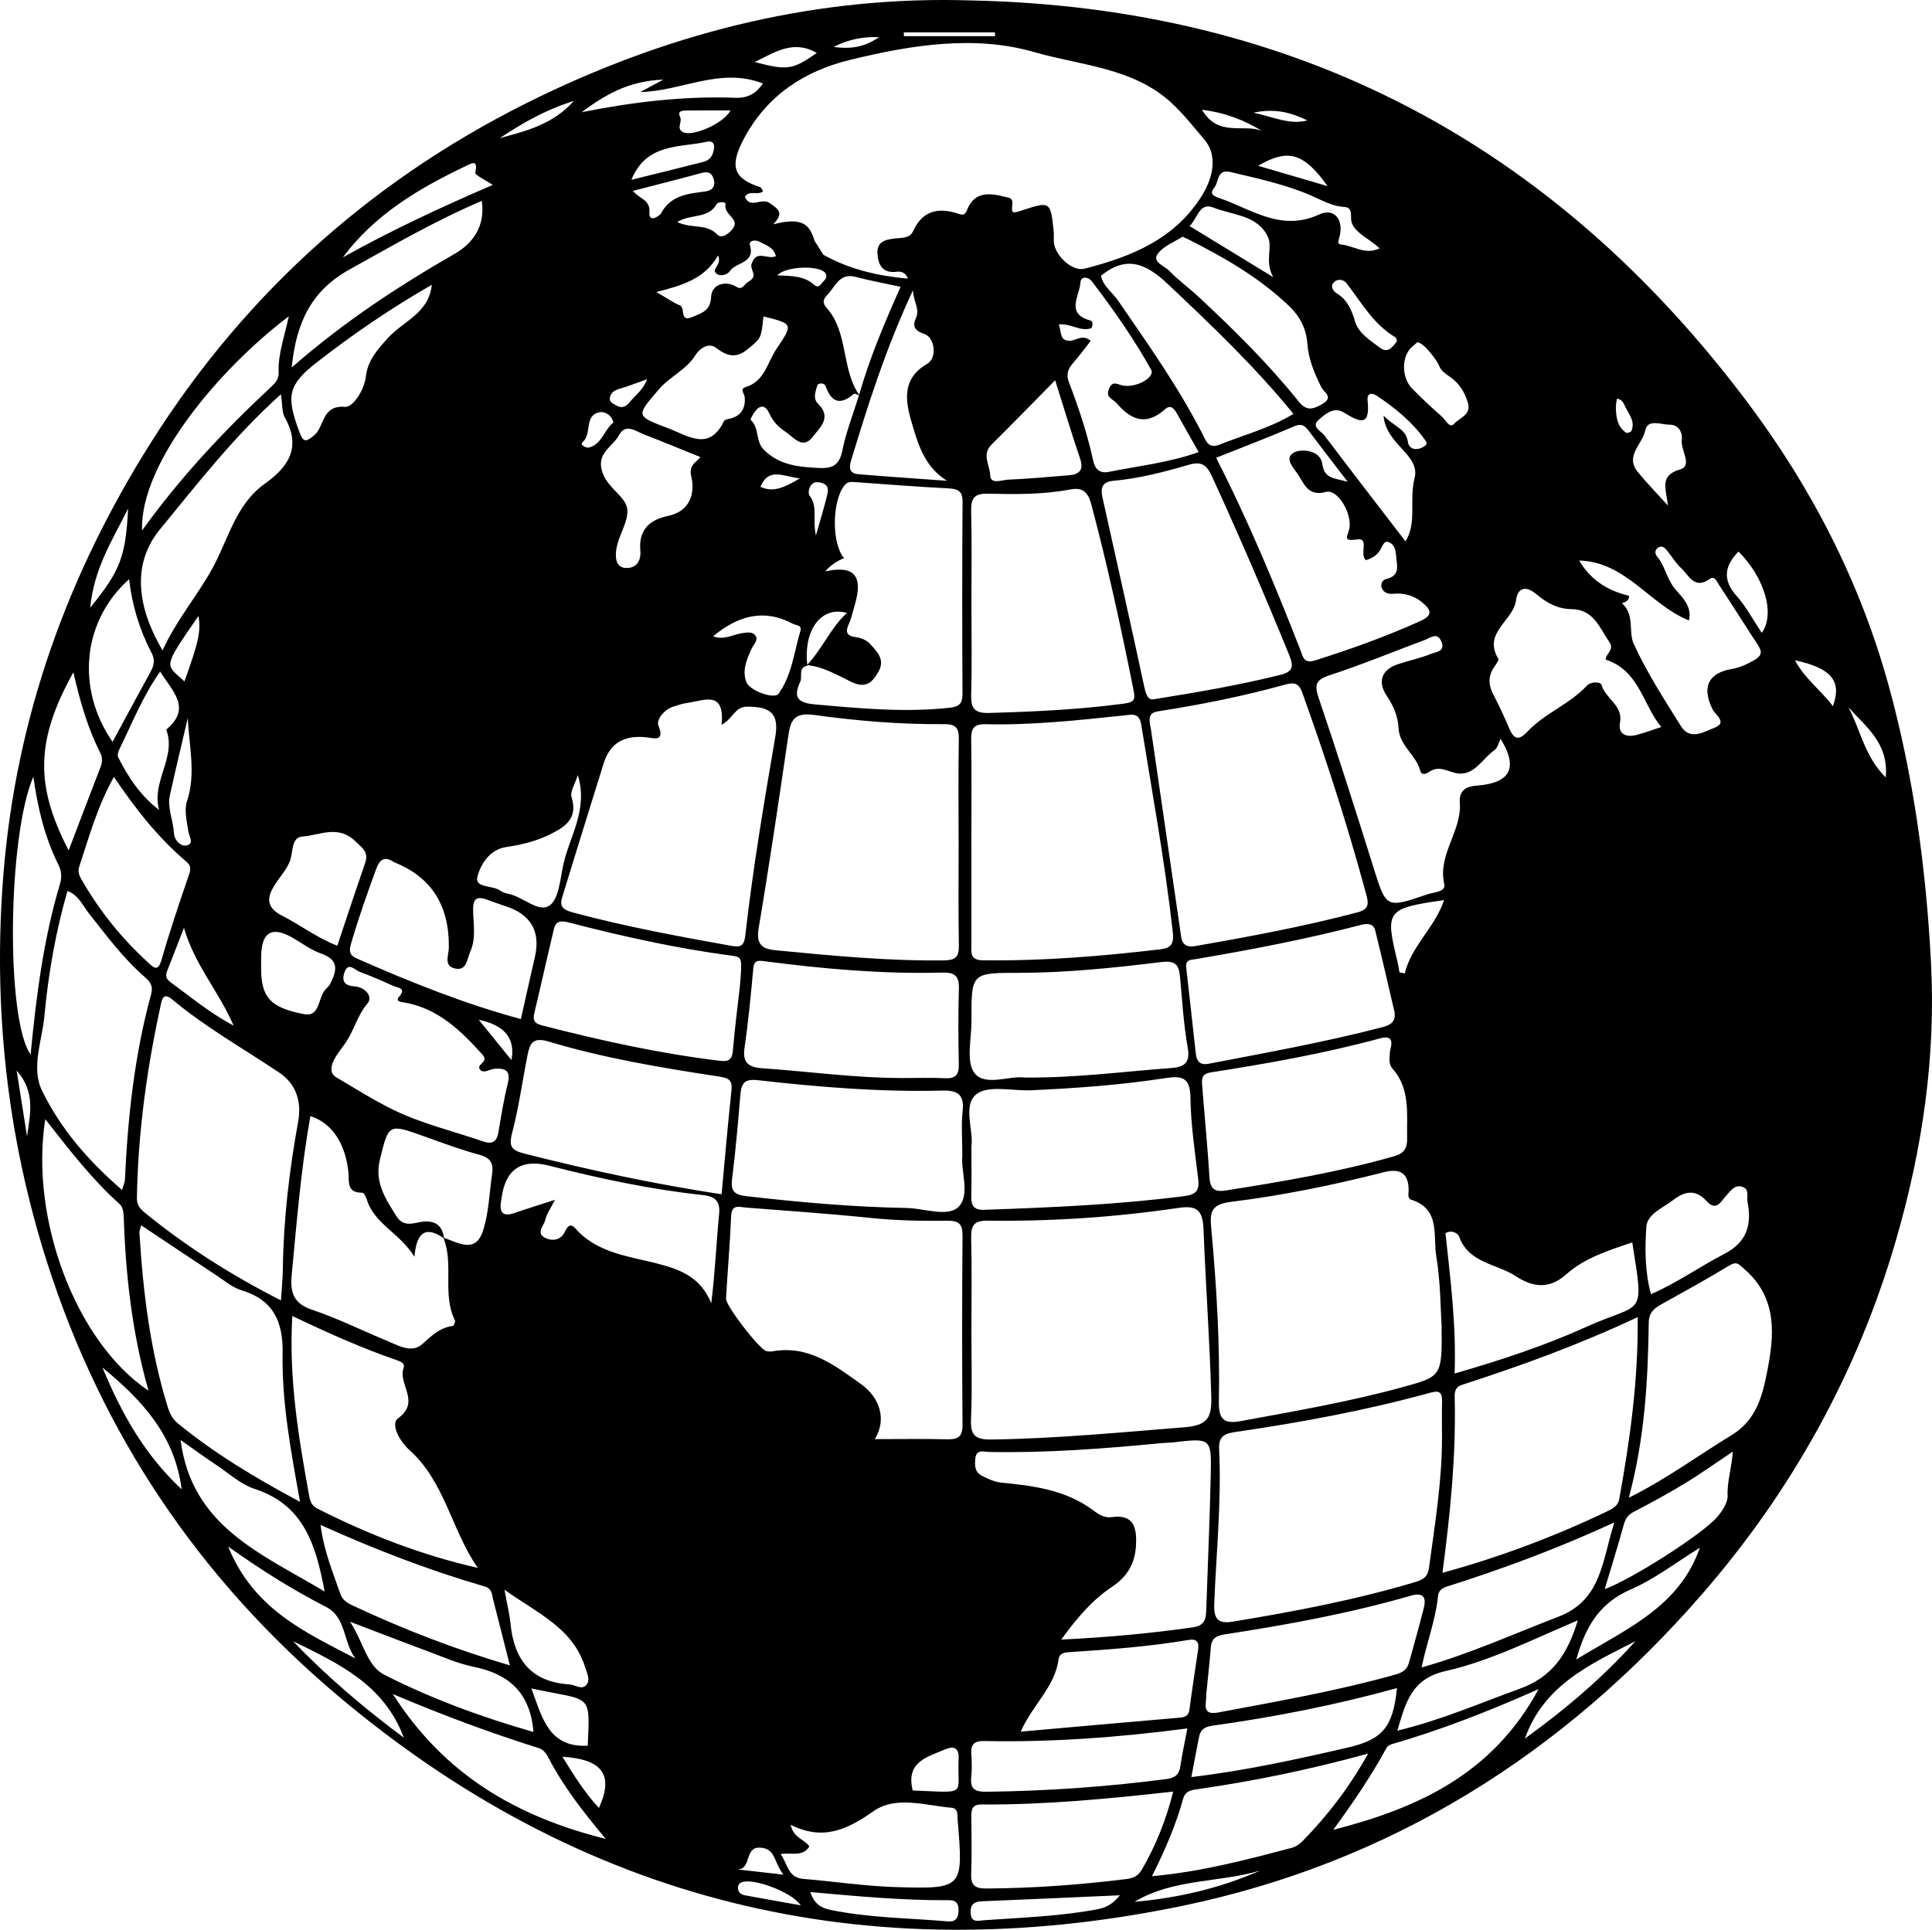 <?xml version="1.0" encoding="UTF-8"?>
<svg id="b" data-name="Layer 2" xmlns="http://www.w3.org/2000/svg" width="67.706" height="67.644" viewBox="0 0 67.706 67.644">
  <g id="c" data-name="Layer 1">
    <path d="M34.054,.016c11.355,.243,20.378,5.021,27.184,14.085,2.261,3.012,3.962,6.329,4.956,9.954,.865,3.154,1.304,6.38,1.476,9.672,.175,3.332-.302,6.533-1.207,9.677-1.343,4.668-3.656,8.853-6.853,12.519-4.889,5.608-10.936,9.393-18.233,10.895-11.039,2.272-20.998-.122-29.646-7.471-4.777-4.06-8.157-9.095-10.07-15.064C.239,39.841-.257,35.273,.123,30.606c.447-5.475,2.247-10.467,5.165-15.092,3.385-5.366,7.975-9.407,13.658-12.143C23.687,1.088,28.71-.158,34.054,.016Zm-3.949,13.831c.374-1.309,.905-2.56,1.456-3.794-.55-.119-1.071-.213-1.58-.348-.541-.143-.693,.301-.948,.587-.126,.142-.273,.264-.059,.506,.77,.871,.498,2.146,1.15,3.068-.068-.022-.172-.084-.2-.06-.461,.397-.78,.318-.986-.26-.027-.075-.137-.153-.286-.067-.06,.212-.183,.48,.015,.673,.502,.489,.05,.847-.183,1.157-.354,.469-.667,.018-.958-.175-.231-.153-.429-.348-.552-.615-.07-.152-.191-.362-.399-.216-.131,.092-.289,.396-.267,.416,.315,.283,.154,.746,.47,1.055,.549,.537,1.199,.591,1.892,.629,.468,.026,.74-.068,.847-.6,.134-.665,.387-1.306,.589-1.957Zm-14.544,29.562c-.592-.417-.961-.285-1.036,.645-.537-.855-1.414-1.156-1.672-2.014-.027-.089-.104-.233-.157-.232-.567,.005-.452-.402-.489-.745-.112-1.017-.602-1.713-1.33-1.94-.329,1.846-.479,3.713-.655,5.577-.056,.589,.054,.988,.706,1.207,.884,.296,1.727,.716,2.591,1.074,.416,.172,.898,.475,1.28,.133,.331-.297,.616-.579,1.072-.636,.034-.004,.094-.147,.073-.19-.459-.925-.027-1.973-.408-2.906,.505,.166,1.115,.578,1.383-.221,.214-.639,.228-1.345,.328-2.022,.052-.349-.051-.555-.439-.659-.659-.177-1.302-.418-1.945-.648-1.251-.447-1.242-.45-1.552,.828-.189,.777,.198,1.365,.582,1.971,.289,.456,.687,.183,1.032,.184,.427,.002,.583,.226,.638,.593Zm12.734-20.075c-.34,.072-.165,.376-.251,.562-.239,.517-.128,.737,.502,.794,1.571,.141,3.135,.29,4.715,.121,.363-.039,.471-.148,.469-.501-.012-2.238-.013-4.477,.002-6.715,.003-.385-.16-.458-.497-.476-1.09-.056-2.179-.142-3.268-.22-.154-.011-.273-.022-.391,.137-.423,.573-.432,2.027,.006,2.529q-.401,.155-.66,.463c1.012-.221,1.336,.148,1.033,1.177-.064,.216-.107,.442-.2,.645-.133,.29-.106,.441,.248,.487,.167,.022,.362,.1,.473,.22,.249,.268,.553,.554,.313,.981-.213,.379-.44,.613-.958,.363-.491-.237-.979-.533-1.552-.588,.536-.557,.825-1.303,1.401-1.828-.9-.254-1.537,.596-1.386,1.849Zm.56-14.403c.916,.512,1.908,.741,2.964,.836-.086-.213-.231-.261-.387-.241-.469,.06-.648-.197-.68-.609-.036-.463,.279-.521,.637-.56,.217-.023,.497-.005,.606-.246,.324-.719,.867-.849,1.558-.629,.153,.049,.251,.097,.337-.123,.263-.667,.807-.597,1.355-.453,.103,.027,.25,.028,.232,.228-.032,.357-.018,.358,.342,.24,.986-.324,.999-.316,1.107,.735,.013,.126-.003,.255,.006,.381,.035,.458,.637,1.039,1.071,.929,1.646-.42,3.188-1.041,4.133-2.586,.384-.628,.534-1.392,.077-1.932-.369-.436-.738-.907-1.166-1.3-1.343-1.235-3.175-1.303-4.787-1.771-2.102-.611-4.332-.254-6.472,.269-1.624,.397-2.924,1.261-3.723,2.771-.511,.965-.355,1.39,.569,1.688,.048,.016,.075,.098,.109,.146-.192,.164-.472-.059-.64,.195,.185,.441,.578,.017,.864,.216,.319,.22,.517,.349,.131,.747,.924-.231,1.259-.078,1.447,.578,.103,.164,.207,.327,.31,.491Zm5.187,37.677c0,1.042,.031,2.085-.013,3.125-.024,.559,.122,.734,.709,.726,2.261-.031,4.507-.249,6.758-.428,.836-.067,.971-.339,.952-1.074-.052-1.956-.195-3.905-.271-5.858-.028-.703-.249-.851-.883-.758-2.213,.327-4.441,.476-6.678,.447-.494-.007-.593,.175-.582,.62,.027,1.066,.009,2.134,.009,3.201Zm16.479-.135c-.04-.584-.035-1.533-.189-2.455-.117-.704,.157-1.643-.88-1.966-.132-.041-.086-.208-.087-.337-.002-.593-.3-.77-.868-.626-1.767,.45-3.556,.817-5.363,1.04-.703,.087-.739,.371-.687,.922,.188,2.025,.307,4.056,.268,6.09-.012,.647,.213,.775,.776,.671,1.892-.35,3.788-.674,5.647-1.185,1.394-.383,1.397-.371,1.383-2.152Zm-16.479-16.963c0,1.194,0,2.389,0,3.583,0,.273-.063,.56,.387,.567,2.087,.03,4.159-.14,6.228-.383,.346-.041,.492-.155,.444-.587-.27-2.443-.716-4.858-1.106-7.281-.071-.439-.317-.362-.601-.332-1.615,.172-3.232,.346-4.86,.309-.423-.01-.505,.167-.499,.542,.018,1.194,.007,2.388,.006,3.583Zm-.448,.05c0-1.219-.013-2.437,.007-3.656,.007-.397-.119-.525-.52-.521-1.524,.013-3.045-.113-4.549-.322-.748-.104-.834,.233-.915,.79-.326,2.227-.654,4.454-1.029,6.673-.094,.552,.089,.737,.581,.784,1.969,.19,3.938,.382,5.921,.356,.404-.005,.52-.132,.513-.524-.021-1.193-.008-2.386-.008-3.579Zm6.736-4.027c.334,2.292,.698,4.794,1.062,7.296,.041,.282,.199,.385,.479,.336,1.917-.333,3.829-.689,5.713-1.187,.414-.11,.373-.334,.296-.622-.645-2.39-1.404-4.744-2.241-7.073-.122-.341-.283-.375-.618-.282-1.437,.4-2.9,.691-4.373,.923-.267,.042-.448,.082-.317,.609Zm10.204,24.891c0-.432-.007-.865,.002-1.297,.007-.3-.074-.402-.402-.311-2.249,.621-4.539,1.044-6.845,1.38-.349,.051-.589,.133-.566,.597,.088,1.806-.099,3.608-.17,5.411-.022,.555,.128,.726,.664,.637,2.15-.355,4.288-.76,6.379-1.386,.25-.075,.436-.163,.481-.492,.204-1.508,.455-3.01,.457-4.539Zm-19.874,.021c.916,0,1.727-.014,2.537,.006,.378,.009,.538-.092,.534-.508-.018-2.21-.017-4.421,0-6.632,.003-.402-.128-.525-.523-.521-.888,.01-1.776-.003-2.664-.095-1.462-.151-2.93-.251-4.396-.366-.233-.018-.509-.136-.526,.302-.039,.963-.125,1.925-.179,2.888-.014,.25,1.164,1.769,1.405,1.837,.071,.02,.154,.025,.226,.012,1.256-.225,2.167,.483,3.094,1.144,.677,.484,.908,1.243,.492,1.932Zm-5.372-25.044c.119-1.221-.62-.842-1.19-.764-.174,.024-.345,.08-.513,.135-.322,.105-.589,.466-.512,.657,.242,.599-.185,.44-.417,.416-.75-.08-1.271,.17-1.503,.919-.486,1.568-.978,3.134-1.456,4.705-.111,.364,.114,.444,.434,.53,1.81,.485,3.648,.823,5.49,1.154,.294,.053,.452,.034,.495-.341,.265-2.338,.654-4.658,1.053-6.976,.139-.811-.153-1.074-.994-1.064-.431,.005-.476,.414-.886,.632Zm-15.442,20.181c.029-.465,.063-.791,.067-1.117,.022-1.73,.227-3.449,.535-5.142,.146-.8-.143-1.377-.655-1.72-1.264-.848-2.594-1.595-3.767-2.577-.173-.145-.313-.161-.374,.114-.497,2.259-.817,4.54-.854,6.856-.004,.228,.102,.37,.272,.508,1.44,1.174,2.993,2.17,4.774,3.078Zm47.546,.587c-2.051,.966-4.093,1.705-6.16,2.375-.26,.084-.257,.278-.252,.485,.046,2.032-.159,4.049-.43,6.103,2.008-.551,3.896-1.26,5.724-2.132,.207-.099,.426-.196,.472-.454,.373-2.07,.669-4.147,.646-6.378Zm-23.349-25.035c0,1.068,.021,2.136-.009,3.204-.014,.48,.103,.668,.627,.653,1.575-.045,3.144-.116,4.708-.325,.379-.051,.428-.119,.353-.491-.438-2.183-.908-4.357-1.482-6.509-.119-.446-.324-.586-.737-.508-.956,.182-1.925,.168-2.889,.147-.494-.011-.591,.184-.58,.627,.027,1.067,.009,2.136,.009,3.204Zm6.389,3.377c1.577-.251,2.994-.499,4.395-.844,.457-.112,.536-.258,.354-.704-.859-2.106-1.758-4.194-2.707-6.262-.183-.399-.364-.54-.8-.413-.872,.254-1.753,.486-2.663,.566-.391,.034-.447,.26-.376,.58,.492,2.217,.992,4.432,1.468,6.652,.066,.306,.155,.466,.33,.424Zm-6.708,16c0-.604-.042-1.091,.011-1.567,.067-.599-.194-.73-.733-.716-2.159,.055-4.308-.124-6.45-.365-.474-.053-.573,.118-.606,.513-.083,.984-.167,1.969-.29,2.949-.054,.432,.078,.555,.503,.604,1.865,.216,3.734,.38,5.611,.414,.625,.012,1.452,.337,1.826-.045,.41-.418,.069-1.257,.129-1.788Zm.318-.318c0,.645,.011,1.179-.004,1.711-.009,.331,.061,.517,.457,.503,2.332-.081,4.662-.18,6.98-.476,.416-.053,.568-.173,.516-.6-.116-.955-.259-1.914-.273-2.873-.01-.716-.328-.752-.885-.666-1.554,.241-3.122,.353-4.693,.425-.657,.03-1.505-.191-1.922,.138-.493,.389-.087,1.282-.177,1.838Zm-29.094,2.756c-.031,.125-.066,.193-.062,.258,.127,2.074,.374,4.129,.996,6.123,.07,.224,.166,.412,.353,.566,1.297,1.058,2.719,1.916,4.28,2.747-.323-1.793-.642-3.487-.611-5.208,.02-1.111-.325-1.871-1.444-2.209-.305-.092-.573-.32-.848-.502-.88-.581-1.755-1.168-2.664-1.775Zm32.243,14.523c1.655-.081,3.135-.218,4.612-.429,.429-.061,.459-.304,.47-.627,.052-1.572,.123-3.143,.157-4.716,.028-1.296,.008-1.296-1.316-1.141-.126,.015-.254,.012-.38,.024-2.02,.195-4.042,.352-6.075,.312-.174-.003-.438-.107-.476,.214-.03,.257-.035,.502,.263,.64,.206,.096,.395,.196,.635,.22,1.148,.112,2.289,.258,3.254,.989,.179,.136,.378,.256,.628,.221,.793-.111,.877,.401,.848,.988-.031,.619-.296,1.093-.832,1.449-.684,.455-1.218,1.069-1.786,1.853Zm-26.947-11.342c-.129,2.22,.224,4.27,.593,6.318,.033,.184,.099,.338,.276,.427,1.781,.904,3.63,1.629,5.631,2.084-.922-1.323-1.149-3.015-2.396-4.132-.345-.309-.673-.912-.396-1.113,.802-.582-.013-1.198,.19-1.756,.065-.178-.111-.237-.268-.291-1.216-.421-2.389-.947-3.631-1.539Zm38.466-9.283c.075-.269,.133-.578-.339-.451-1.953,.529-3.94,.884-5.936,1.194-.351,.054-.32,.263-.303,.485,.081,1.06,.188,2.118,.252,3.179,.024,.395,.163,.54,.557,.478,1.997-.315,3.99-.649,5.938-1.209,.333-.096,.439-.294,.433-.61-.018-.852,.123-1.735-.514-2.458-.151-.171-.098-.383-.086-.608Zm-12.809,.924c1.817,.016,3.478-.212,5.145-.334,.441-.032,.674-.169,.578-.709-.145-.82-.194-1.658-.271-2.49-.039-.429-.167-.576-.67-.514-1.659,.204-3.325,.376-5.002,.377-1.639,0-1.644,.006-1.636,1.682,.003,.63-.201,1.452,.114,1.841,.378,.466,1.236,.07,1.74,.147Zm-4.31,.018c.508,0,1.018-.019,1.525,.006,.366,.018,.492-.117,.485-.478-.017-.889-.024-1.78,.003-2.669,.013-.442-.155-.567-.576-.556-2.087,.056-4.161-.128-6.229-.397-.239-.031-.373-.041-.401,.262-.085,.934-.175,1.869-.309,2.797-.079,.545,.207,.663,.639,.693,1.621,.111,3.233,.339,4.862,.341Zm-6.303,4.074c.115-1.232,.216-2.441,.347-3.647,.043-.4-.153-.436-.472-.485-1.999-.306-3.998-.638-5.936-1.222-.559-.168-.66,.074-.739,.471-.183,.915-.306,1.845-.543,2.745-.127,.48,.002,.602,.432,.712,2.276,.579,4.568,1.071,6.911,1.426Zm.642-7.29c.082-.993,.086-1.024-.276-1.072-1.931-.255-3.828-.674-5.71-1.163-.267-.069-.459-.074-.53,.218-.235,.981-.453,1.967-.687,2.948-.057,.241-.018,.364,.251,.434,2.055,.531,4.123,.989,6.233,1.244,.332,.04,.444-.033,.473-.367,.075-.856,.185-1.71,.245-2.242Zm21.933-14.938c-.235-.231,.141-.788-.302-.726-.531,.074-.332-.102-.276-.369,.111-.534-.407-1.406-.814-1.296-.622,.168-.76-.271-.978-.602-.157-.239-.54-.613-.1-.802,.206-.088,.871-.092,.948,.428,.077,.518,.39,.48,.889,.62-.525-.684-.929-1.204-1.325-1.731-.143-.191-.249-.344-.55-.214-.892,.385-1.801,.73-2.737,1.104,1.128,2.202,2.067,4.47,2.961,6.757,.09,.23,.115,.469,.512,.344,1.255-.395,2.489-.84,3.689-1.381,.42-.189,.402-.369,.067-.646-.314-.26-.653-.343-1.042-.307-.165,.015-.314-.046-.379-.198-.055-.13,.016-.287,.138-.315,.519-.12,.392-.454,.362-.827-.016-.199-.063-.355-.19-.436-.238-.152-.28,.108-.366,.241-.115,.18-.273,.291-.507,.357Zm1.011,15.855c-.225-.959-.442-1.919-.68-2.875-.064-.255-.289-.25-.499-.195-1.91,.5-3.846,.869-5.791,1.2-.169,.029-.368,.009-.335,.291,.118,1.006,.226,2.014,.337,3.021,.03,.268,.146,.413,.447,.356,2.037-.391,4.078-.758,6.087-1.281,.271-.071,.479-.177,.433-.518Zm3.714-9.594c-.071,.141-.104,.319-.209,.393-.444,.31-.74,.969-1.391,.802-.326-.083-.585-.253-.91-.032-.082,.056-.256,.148-.308-.05-.146-.551-.729-.865-.759-1.491-.019-.4-.177-.779-.412-1.127-.336-.497-.178-.918,.388-1.108,.383-.128,.785-.209,1.157-.361,.166-.068,.518-.078,.369-.434-.144-.342-.379-.132-.571-.06-1.115,.414-2.216,.873-3.346,1.241-.51,.166-.534,.351-.377,.815,.665,1.965,1.294,3.941,1.913,5.921,.449,1.434,.435,1.442,1.896,.942,.222-.076,.647-.08,.585-.354-.237-1.047,.619-1.856,.546-2.856-.028-.384,.156-.566,.594-.599,1.193-.09,1.455-.628,.834-1.642ZM4.277,41.71c.061-.21,.097-.278,.1-.348,.101-2.206,.338-4.392,.923-6.529,.073-.268-.039-.423-.226-.585-.753-.653-1.341-1.451-1.956-2.228-.218-.276-.366-.649-.756-.788-.417,1.46-.669,2.91-.804,4.367-.08,.872-.476,1.827-.088,2.626,.642,1.319,1.602,2.449,2.806,3.485Zm52.805,10.79c1.349-.673,2.438-1.49,3.597-2.191,.886-.536,1.089-1.418,1.246-2.208,.247-1.242,.392-2.577-.775-3.599-.224-.196-.278-.305-.562-.133-.778,.473-1.578,.909-2.373,1.354-.255,.143-.43,.295-.435,.637-.029,2.021-.136,4.036-.698,6.139ZM18.254,35.722c.166-.736,.322-1.451,.488-2.163q.322-1.375-1.061-1.807c-.217-.068-.428-.153-.643-.226-.311-.106-.458-.037-.458,.336,0,.502,.117,1.017-.103,1.505-.117,.259-.115,.687-.55,.577-.383-.097-.202-.466-.198-.718q.034-2.198-1.855-2.976c-.023-.01-.047-.02-.068-.033-.309-.197-.487-.126-.618,.23-.321,.879-.635,1.759-.894,2.66-.091,.317,.023,.409,.249,.508,1.854,.814,3.728,1.571,5.711,2.106Zm-1.408,1.796c-.22-.22,.323-.261,.061-.552-.783-.868-1.597-1.656-2.816-1.839-.134-.02-.206-.079-.111-.183,.284-.312-.047-.316-.192-.383-.39-.179-.786-.349-1.189-.499-.171-.064-.401-.366-.532,.038-.1,.309,.021,.454,.369,.477,.346,.023,.654,.35,.441,.599-.366,.428-.472,.969-.793,1.415-.219,.304-.745,.913-.291,1.178,.66,.385,1.318,.807,2.001,1.138,.993,.482,2.092,.743,3.144,1.105,.313,.107,.471,.009,.527-.316,.098-.574,.189-1.15,.329-1.715,.111-.449-.075-.546-.464-.518-.169,.012-.328,.16-.486,.055Zm25.424,21.894c.019,.288-.186,.729,.422,.615,2.085-.392,4.176-.756,6.223-1.332,.261-.073,.401-.191,.466-.425,.177-.632,.353-1.265,.514-1.901,.099-.39-.025-.56-.457-.435-2.14,.62-4.328,1.019-6.526,1.357-.304,.047-.455,.147-.48,.458-.044,.555-.108,1.109-.162,1.664Zm-1.156,3.388c-2.283,.256-4.498,.466-6.725,.452-.338-.002-.351,.201-.349,.448,.004,.66,.02,1.32-.006,1.979-.016,.401,.13,.52,.525,.518,1.65-.008,3.29-.13,4.926-.332,.256-.032,.412-.124,.538-.342,.48-.834,.839-1.713,1.091-2.723Zm-21.665-20.743c-.153,.304-.296,.494-.342,.706-.042,.196-.318,.441-.037,.608,.253,.15,.583,.114,.721-.188,.191-.417,.338-.151,.486-.002,.734,.734,1.766,.862,2.669,1.087,.912,.228,1.596,.493,1.98,1.412,.134-1.056,.174-2.099,.276-3.136,.05-.504-.214-.616-.603-.658-1.812-.195-3.587-.576-5.35-1.025q-1.476-.376-1.673,1.143c-.003,.025-.009,.05-.013,.075-.068,.391,.026,.595,.474,.438,.423-.148,.852-.279,1.411-.46Zm31.527,6.089c1.646-.477,3.16-.977,4.609-1.632,1.997-.904,2.045-.258,1.617-2.964-.82,.275-1.681,.551-2.312,1.118-.654,.587-1.258,.4-1.778,.061-.667-.436-1.647-.451-1.978-1.385-.035-.098-.246-.253-.478-.117,.171,1.603,.382,3.213,.32,4.92ZM9.845,13.82c-1.657,1.489-2.917,3.129-4.236,4.732-1.156,1.405-.609,3.07,.088,4.246,.477-1.051,1.202-1.892,1.74-2.864,.564-1.02,.819-2.253,1.847-2.981,.847-.6,1.274-1.294,.696-2.323-.103-.184-.079-.44-.136-.81Zm35.482,.688c-1.35-1.66-2.871-3.107-4.401-4.551-.753-.71-1.443-1.026-2.342-.291,.06,.351,.398,.578,.609,.886,1.036,1.509,2.096,3.002,2.935,4.637,.12,.233,.207,.557,.6,.4,.863-.345,1.773-.579,2.6-1.081Zm10.942,8.612c0-.206,.319-.341,.133-.609-.349-.503-.548-1.156-1.341-1.16-.473-.002-.871-.227-1.226-.528-.348-.294-.648-.241-.706,.216-.091,.722-1.178,1.135-.621,2.052,.033,.055-.102,.219-.169,.326-.195,.311-.173,.611-.005,.931,.2,.38,.382,.771,.548,1.167,.155,.369,.32,.479,.636,.14,.608-.651,1.481-.964,2.092-1.618,.152-.163,.488-.136,.518-.026,.13,.485,.757,.703,.645,1.32-.075,.416,.222,.521,.579,.431,.266-.068,.525-.167,.868-.278-.665-.802-.762-1.973-1.952-2.364Zm.821-2.238c.008,.245-.277,.239-.241,.271,.447,.4,.212,.996,.403,1.413,.46,1.006,1.069,1.948,1.659,2.891,.321,.514,.813,.19,1.168,.054,.474-.18,.038-.445-.063-.648-.383-.775-.161-1.272,.685-1.416,.286-.049,.517-.162,.762-.3,.259-.146,.313-.279,.147-.531-.459-.697-.9-1.407-1.361-2.103-.071-.108-.156-.346-.326-.224-.545,.393-.733-.12-1.009-.375-.183-.17-.316-.394-.475-.591-.079-.098-.167-.215-.311-.139-.137,.072-.145,.218-.057,.322,.266,.313,.327,.729,.58,1.074,.2,.272,.672,.621,.536,1.169-1.385-.565-2.214-2.058-3.846-2.101q.569,.967,1.751,1.235Zm-9.145,40.587c-2.095,.574-4.047,.971-6.022,1.254-.197,.028-.388,.07-.458,.322-.255,.918-.629,1.793-1.095,2.722,1.743-.158,3.325-.581,4.908-.998,.137-.036,.274-.135,.375-.239,.852-.872,1.599-1.824,2.293-3.061ZM1.587,39.23c-.554,3.498,1.085,7.824,3.617,9.517-.579-2.038-.803-4.066-.868-6.115-.005-.143-.04-.331-.135-.417-.977-.878-1.778-1.913-2.614-2.986Zm54.987,14.135c-2.035,.938-3.95,1.641-5.896,2.257-.169,.053-.268,.166-.283,.32-.081,.824-.386,1.601-.576,2.506,1.703-.477,3.216-1.175,4.77-1.767,1.54-.586,1.543-1.927,1.985-3.316Zm-38.705,5.011c-.217-.854-.404-1.585-.589-2.316-.047-.187-.03-.374-.304-.453-1.93-.56-3.803-1.281-5.743-2.154,.12,.926,.435,1.667,.696,2.422,.071,.206,.234,.311,.427,.401,1.757,.823,3.558,1.526,5.513,2.1ZM3.991,27.234c-.579,1.038-.873,2.108-1.218,3.158-.063,.193,.028,.343,.118,.498,.616,1.062,1.379,2.005,2.284,2.835,.218,.199,.361,.361,.492-.098,.284-.996,.619-1.979,.954-2.96,.067-.196,.078-.321-.088-.462-.99-.836-1.78-1.849-2.542-2.972ZM42.007,15.846c-.266-.471-.517-.906-.759-1.346-.097-.176-.223-.329-.41-.162-.656,.586-1.178,.41-1.703-.201-.142-.165-.401-.194-.27-.509,.123-.297,.286-.153,.484-.115,.485,.091,1.137-.292,.993-.551-.606-1.088-1.32-2.108-2.076-3.097-.131-.172-.391-.191-.402,.036-.024,.462-.54,1.093,.349,1.333,.1,.027,.086,.166,.04,.264-.378,.149-.715-.17-1.147-.126,.098,.255,.015,.57,.378,.573,.227,.002,.446-.248,.74,.004-.207,.262-.398,.526-.613,.77-.184,.208-.259,.398-.149,.685,.345,.898,.646,1.812,.851,2.755,.066,.302,.241,.443,.544,.382,1.034-.209,2.09-.319,3.149-.692Zm-6.236,44.853c1.895-.168,3.728-.332,5.561-.489,.201-.017,.323-.062,.353-.293,.09-.702,.203-1.401,.303-2.102,.037-.257-.05-.378-.336-.33-1.375,.231-2.764,.336-4.153,.425-.185,.012-.371,.026-.402,.257-.129,.968-.915,1.592-1.326,2.533Zm-8.413,4.288c.249,.367,.259,.829,.792,.873,1.086,.09,2.169,.256,3.256,.288,2.354,.069,2.355,.043,2.155-2.345-.006-.076-.004-.153-.011-.228-.011-.113-.079-.197-.187-.206-.929-.079-1.965-.435-2.751,.118-.928,.653-1.778,1.046-2.904,.475,.098,.472,.483,.504,.657,.762-.23,.37-.624,.211-1.008,.264Zm14.253-4.401c-2.413,.316-4.761,.489-7.12,.442-.317-.006-.475,.094-.453,.434,.018,.279,.028,.562-.002,.838-.045,.422,.15,.511,.53,.506,2.11-.025,4.21-.171,6.303-.444,.301-.039,.454-.147,.497-.454,.059-.417,.152-.83,.245-1.323Zm-.169-52.289c-.276,.181-.672,.324-.873,.606-.202,.284,.236,.414,.401,.585,.315,.327,.689,.597,1.023,.907,1.245,1.157,2.453,2.35,3.517,3.678,.28,.35,.506,.274,.825,.091,.423-.242,.059-.412-.032-.594-.238-.479-.448-.982-.485-1.506-.039-.553-.272-.983-.638-1.333-1.033-.989-2.26-1.698-3.529-2.337-.045-.022-.09-.043-.208-.098Zm.31,53.994c1.923-.23,3.702-.624,5.477-1.033,1.233-.284,1.587-.719,1.727-2.086-2.131,.592-4.287,1.014-6.465,1.318-.276,.039-.418,.137-.469,.386-.09,.443-.171,.887-.271,1.415Zm12.167-3.082c-1.767,.786-3.43,1.433-5.147,1.93-.068,.02-.149,.068-.18,.126-.546,1.003-1.19,1.944-1.869,2.875,2.961-.755,5.589-1.954,7.196-4.931Zm-32.69,5.25c-.802-.959-1.484-1.837-2.001-2.83-.081-.156-.167-.297-.362-.358-1.673-.526-3.317-1.135-5.1-1.89,1.816,2.84,4.338,4.296,7.464,5.079ZM10.223,12.882c1.838-1.607,3.739-2.851,5.719-3.99,.616-.354,1.076-.959,.941-1.85-1.637,.697-3.118,1.564-4.624,2.398-1.325,.734-1.876,1.826-2.036,3.442Zm21.769-2.704c-.959,2.061-1.573,4.01-2.167,5.968-.091,.299-.026,.453,.263,.477,1.033,.086,2.067,.155,3.1,.23-.755-.463-.995-1.224-1.192-1.884-.223-.749-.492-1.644,.498-2.216,.353-.204,.278-.928-.117-1.054-.367-.118-.389-.311-.279-.549,.142-.308-.069-.527-.106-.972Zm-21.87,.909c-2.46,1.86-5.226,5.166-5.143,7.507,1.343-1.866,2.871-3.493,4.508-5.02,.152-.142,.289-.281,.279-.513-.028-.643,.199-1.244,.356-1.974ZM1.169,27.224c-.901,2.089-.972,8.498-.097,9.74,.199-2.049,.453-4.055,1.036-6.003,.066-.221,.043-.443-.067-.664-.477-.956-.721-1.984-.872-3.072Zm10.207,28.563c-.3-1.604-.712-3.031-2.45-3.596-.49-.159-.908-.547-1.351-.843-.419-.28-.827-.578-1.246-.872,.387,3.043,2.859,3.998,5.047,5.311ZM24.543,16.021c-.681-.275-1.332-.546-1.99-.8-.286-.11-.629-.395-.86,.034-.228,.423-.848,.639-.56,1.36,.202,.506,.745,.773,.837,1.169,.102,.436-.298,.969-.372,1.476-.028,.191-.063,.637,.341,.65,.366,.012,.533-.253,.501-.61-.065-.717,.314-1.079,.964-1.213,.783-.161,.959-.799,.823-1.377-.1-.425,.165-.484,.316-.688Zm-12.722,17.129c.327-.975,.639-1.932,.971-2.883,.138-.394-.077-.528-.343-.783-.609-.583-1.248-.203-1.851-.161-.408,.028-.317,.569-.445,.879-.109,.264-.287,.466-.443,.693-.289,.421-.505,.856,.17,1.199,.651,.331,1.237,.787,1.942,1.056Zm6.874,27.561c-.113-1.383-.868-2.036-2.089-2.283-.563-.114-1.102-.358-1.646-.559-.839-.31-1.672-.634-2.693-1.023,.484,.742,.589,1.549,1.205,1.861,1.657,.841,3.403,1.482,5.223,2.004Zm36.598-3.913c-1.609,.681-3.067,1.423-4.633,1.777-1.196,.271-1.395,1.093-1.692,2.09,1.541-.371,2.897-.967,4.289-1.469,1.127-.406,1.675-1.196,2.036-2.399Zm2.566-11.433c.925-.405,1.714-.969,2.567-1.411,.799-.414,.973-1.029,.814-1.825-.036-.181,.084-.441-.177-.527-.269-.089-.402,.13-.56,.298-.186,.197-.345,.589-.698,.2-.389-.43-.777-.341-1.18-.028-.355,.276-.9,.479-.93,.936-.05,.77-.055,1.566,.164,2.357Zm-9.374-30.797c.381,.398,.788,.451,.854,.923,.034,.239,.276,.328,.541,.174,.152-.089,.142-.128,.045-.264-.448-.624-1.031-1.095-1.659-1.518-.185-.125-.369-.119-.339,.159,.103,.968-.314,.731-.848,.41-.345-.207-.656,.075-.88,.278-.254,.23,.098,.38,.214,.533,.949,1.257,1.913,2.503,2.842,3.713,.409-.647,.122-1.45,.317-2.209,.214-.835-1-1.163-1.087-2.198Zm-21.731-3.476c-.073,.791-.097,.765-.537,1.136-.412,.347-.731,.264-1.12-.033-.291-.223-.617,.074-.718,.241-.323,.533-.901,.756-1.288,1.21-.804,.942-.834,.926,.346,1.374,.684,.26,1.419,.812,1.935-.261,.029-.061,.169-.072,.26-.098,.372-.109,.496-.392,.467-.736-.011-.132-.187-.29,.034-.357,.672-.205,.758-.867,1.08-1.341,.591-.873,.584-.878-.459-1.135ZM60.722,50.885c-.592,.395-1.125,.777-1.683,1.116-.584,.356-1.188,.681-1.794,.998-.203,.106-.286,.246-.344,.458-.206,.747-.437,1.487-.664,2.247,.919-.333,3.443-1.933,3.949-2.538,.173-.207,.367-.494,.357-.735-.022-.512,.15-.99,.18-1.546ZM4.524,20.304c-1.637,1.46-1.87,3.832-.58,5.7,.448-.828,.891-1.651,1.341-2.471,.117-.213,.148-.416,.031-.639-.422-.806-.684-1.664-.792-2.591ZM15.133,9.982c-1.432,.823-2.768,1.733-4.043,2.73-.993,.776-1.065,1.169-.613,2.39,.141,.379,.21,.435,.543,.148,.358-.308,.25-1.058,1.075-.988,.268,.023,.669-.578,.727-1.07,.066-.565,.411-.942,.775-1.347,.527-.586,1.434-.862,1.535-1.862ZM2.571,23.567c-1.319,2.374-1.352,3.96-.165,6.241,.372-.975,.738-1.941,1.111-2.904,.068-.176,.084-.339-.002-.51-.433-.859-.704-1.776-.943-2.827ZM36.977,13.33c-.816,.827-1.515,1.548-2.229,2.253-.353,.348-.056,.73-.047,1.077,.008,.335,.412,.162,.633,.153,.71-.031,1.419-.094,2.128-.154,.364-.031,.526-.184,.389-.585-.291-.856-.551-1.722-.874-2.745Zm-16.729,13.838c-.1,.327-.278,.587-.219,.773,.24,.763-.239,1.053-.778,1.318-.479,.235-.99,.355-1.519,.434-.573,.086-.887,.603-1.001,1.036-.107,.404,.523,.296,.788,.483,.081,.057,.181,.098,.279,.115,.519,.094,1.071,.679,1.455,.417,.339-.231,.377-.942,.492-1.453,.222-.991,.874-1.909,.504-3.124Zm-11.097,6.382c0,.102,.001,.203,0,.305-.016,1.072,.277,1.463,1.513,1.695,.568,.107,.471-.606,.755-.881,.054-.052,.112-.108,.146-.173,.235-.452,.341-.845-.311-1.071-.353-.123-.667-.362-.996-.552q-1.102-.637-1.105,.678Zm-3.538-10.011c-.622,.882-.986,1.822-1.428,2.72-.041,.084-.08,.214-.044,.285,.355,.703,.783,1.352,1.436,1.848-.284-.994,.618-1.85,.248-2.816,.913-.763,.212-1.346-.213-2.037ZM48.345,8.706c-.378-.372-1.014-.594-.998-1.075,.013-.391-.135-.365-.334-.387-.388-.043-.706-.234-1.053-.385-.906-.394-1.877-.6-2.838-.829-.482-.115-.401,.345-.568,.548-.185,.224-.018,.297,.173,.363,1.132,.389,2.166,1.195,3.503,.577,.542-.251,.885,.206,.701,.825-.032,.108-.067,.22,.064,.229,.432,.03,.834,.379,1.35,.135ZM17.68,55.726c.092,.511,.177,.853,.212,1.199,.126,1.257,.725,2.032,2.059,2.118,.191,.012,.416,.186,.57,.046,.191-.174,.056-.419-.011-.637-.429-1.386-1.669-1.895-2.83-2.727Zm37.56,2.442c1.768-1.079,3.605-1.835,4.33-3.915-.83,.512-1.576,1.094-2.416,1.459-1.052,.456-1.576,1.238-1.914,2.456ZM24.99,22.302c.366,.148,.665-.049,.983-.101,.17-.028,.393-.077,.5,.077,.114,.164-.065,.309-.136,.467-.164,.365-.342,.754-.178,1.169,.12,.303,.979,.605,1.123,.406,.471-.653,.542-1.451,.765-2.193,.069-.231-.141-.197-.265-.263-1.019-.542-1.919-.281-2.79,.438ZM7.997,54.211c.889,2.203,2.712,3.008,4.459,3.922-.435-.562-.313-1.437-1.025-1.803-1.144-.588-2.233-1.264-3.434-2.119ZM12.015,9.023c1.684-.943,3.43-1.755,5.252-2.54-.275-.187-.627-.345-.61-.429,.093-.461-.08-.355-.348-.227-1.635,.782-3.176,1.691-4.294,3.195Zm37.655,2.973c-.048,.042-.12,.105-.192,.168-.36,.312-.371,1.066,.002,1.448,.336,.344,.689,.673,1.05,.991,.128,.113,.276,.431,.425,.256,.184-.216,.625-.309,.482-.758-.119-.373-.305-.678-.636-.9-.142-.095-.306-.218-.361-.365-.081-.217-.555-.834-.77-.839Zm-5.051-2.283c-.311-.553-.012-1.029-.183-1.402-.358-.781-1.24-.764-1.909-1.034-.507-.205-.559,.4-.842,.645,.969,.592,1.876,1.146,2.934,1.792Zm-16.222,56.607c.123,.388,.358,.553,.67,.619,1.37,.289,2.769,.292,4.156,.411,.261,.022,.358-.111,.368-.36,.009-.245-.061-.385-.333-.383-1.612,.012-3.216-.137-4.861-.286ZM20.381,3.934c1.791-.357,3.587-.575,5.41-.506,.445,.017,.738-.188,.943-.502-1.496-.586-2.847,.273-4.294,.3,.205-.111,.41-.222,.806-.436-1.251,.048-2.071,.557-2.864,1.144Zm38.071,13.786c-.061-.586-.317-1.049,.426-1.265,.452-.131,.012-.675,.06-1.035,.033-.244-.102-.536-.418-.533-.302,.003-.782-.216-.864,.201-.094,.481-.72,.893-.263,1.454,.302,.371,.639,.714,1.059,1.178Zm-19.206,48.715c-1.685,.074-3.269,.147-4.854,.211-.303,.012-.401,.168-.373,.442,.033,.319,.266,.236,.461,.222,1.316-.094,2.635-.136,3.938-.377,.314-.058,.559-.162,.827-.497ZM23.001,10.235c.426,.246,.611,.387,.819,.464,.216,.079-.028,.616,.447,.412,.328-.141,.632-.216,.653-.701,.019-.438,.492-.596,.888-.356,.202,.122,.263-.068,.363-.14,.11-.078,.289-.156,.224-.345-.1-.29-.069-.273-.032-.375,.163-.445,.57-.071,.829-.219-.094-.323-.363-.383-.57-.5-.128-.073-.392-.059-.341,.116,.19,.652-.493,.59-.7,.91-.077,.118-.331,.217-.481,.082-.184-.165,.214-.281,.064-.627-.467,.812-1.225,1.041-2.163,1.281ZM3.591,47.937c.69,1.664,1.5,3.078,2.775,4.268-.237-1.86-1.336-3.088-2.775-4.268Zm15.031,11.248c.377,1.012,.601,2.083,1.975,2.005,.086-1.896,.13-1.548-1.975-2.005ZM6.446,32.522c-.231,.596-.406,1.057-.59,1.516-.068,.169-.025,.285,.116,.388,.7,.51,1.365,1.074,2.214,1.524-.512-1.192-1.352-2.101-1.741-3.428Zm50.864,25.008c-1.566,.8-3.203,1.527-3.872,3.413,1.418-1.024,2.72-2.128,3.872-3.413Zm-8.266-23.448c.061,.013,.122,.026,.184,.039,.237-.972,1.063-1.615,1.379-2.571-2.029,.295-2.074,.357-1.628,2.179,.028,.116,.044,.235,.065,.352ZM10.272,57.529c1.183,1.239,2.477,2.337,3.88,3.382-.699-1.881-2.312-2.61-3.88-3.382ZM6.58,25.17c-.209,.899-.426,1.796-.624,2.697-.101,.458,.117,.894,.142,1.347,.012,.233,.233,.47,.445,.42,.274-.065,.083-.312,.056-.501-.05-.347-.149-.736-.046-1.047,.321-.966,.072-1.936,.027-2.917Zm55.16-2.988c.487-.666,.083-1.958-.816-2.849-.486,.501-.573,.988-.065,1.557,.332,.372,.57,.828,.88,1.292ZM31.987,62.762c1.972,.071,1.546,.207,1.608-1.121,.017-.368-.164-.452-.465-.324-.63,.27-1.398,.436-1.144,1.445ZM22.184,6.69c.206,.282,.609,.297,.575,.753-.03,.411,.379,.092,.4,.05,.332-.643,.934-.702,1.545-.78,.205-.026,.384-.134,.311-.415-.068-.262-.213-.295-.455-.229-.771,.212-1.548,.406-2.376,.621Zm-.057-.387c.885-.22,1.706-.419,2.525-.629,.252-.065,.357-.264,.373-.511,.011-.167-.1-.228-.238-.197-.968,.217-2.127,.036-2.66,1.337Zm26.829,5.655c-.017-.049-.019-.112-.047-.129-.768-.452-1.192-1.212-1.71-1.89-.115-.151-.331-.183-.465-.032-.118,.133-.019,.295,.117,.378,.373,.229,.515,.581,.636,.982,.129,.428,.533,.659,.867,.918,.288,.224,.449-.026,.603-.227Zm-9.197,54.706c1.527-.135,3.001-.476,4.403-1.095-1.45,.432-3.053,.277-4.403,1.095ZM3.162,21.3c1.057-1.3,1.24-1.781,1.328-3.474-.571,1.14-1.2,2.119-1.328,3.474ZM19.71,61.579c.418,.68,.789,1.267,1.279,1.795,.523-1.147,.14-1.707-1.279-1.795ZM23.733,7.782c.499,.245,1.022,.042,1.403,.439,.169,.176,.459-.073,.563-.231,.218-.331-.353-.473-.273-.832,.021-.093-.259-.094-.31-.005-.297,.525-.9,.336-1.383,.628Zm22.792-1.258c-.843-1.178-1.389-1.323-2.434-.712,.788,.23,1.571,.459,2.434,.712ZM6.463,23.887c.502-1.392,.583-1.777,.493-2.296-1.309,1.893-1.147,1.667-.493,2.296ZM25.602,3.87c-.555,0-1.035-.004-1.514,.003-.14,.002-.366-.006-.255,.223,.089,.182-.151,.407,.106,.538,.328,.166,1.423-.301,1.662-.763Zm.846-1.695c1.156,.302,1.322,.271,2.177-.318-.828-.483-1.493-.012-2.177,.318Zm38.329,22.617c.422,.782,.561,1.717,1.307,2.459,.115-1.2-.701-1.778-1.307-2.459ZM28.061,66.785c-.322-.469-1.621-.942-2.038-.816-.123,.037-.161,.106-.16,.211,.002,.15,.106,.229,.235,.254,.632,.119,1.266,.228,1.963,.352ZM62.903,23.144c.34,.644,.904,1.042,1.33,1.61,.325-.887-.058-1.334-1.33-1.61Zm-44.98,14.014q.218-1.131-1.144-1.411c.279,.344,.685,.845,1.144,1.411Zm9.534,28.554c-.35-.434-.263-.942-.85-.947-.527-.004-.258,.763-.77,.763,.468,.053,.937,.106,1.621,.184ZM21.495,14.814c-.057-.271-.303-.387-.45-.368-.595,.08-.287,.753-.623,1.048-.126,.11,.136,.214,.212,.195,.466-.118,.538-.627,.861-.876Zm-3.982-9.972c.922-.252,1.848-.469,2.598-1.303-1.017,.317-1.824,.791-2.598,1.303Zm26.712-.253c-.615-.371-1.262-.636-2.102-.742,.58,.98,1.455,.477,2.102,.742Zm-16.983,5.063c.472,.022,.926,.009,1.288,.329,.178,.158,.245-.052,.343-.136,.086-.074,.114-.179,.053-.27-.189-.283-1.391-.254-1.685,.077Zm1.351,9.118c.162-.574,.288-.977,.387-1.386,.04-.163,.083-.369-.152-.446-.091-.03-.211-.054-.291-.02-.201,.086-.228,.375-.168,.452,.303,.391,.096,.834,.224,1.399ZM34.871,1.267c-.002-.044-.003-.089-.005-.133h-3.193c.001,.044,.003,.089,.004,.133h3.194Zm-12.194,12.025c-.347,.123-.641,.241-.943,.329-.185,.054-.332,.13-.362,.328-.023,.156,.127,.202,.226,.263,.18,.112,.333,.052,.46-.105,.2-.247,.48-.432,.619-.815ZM.584,37.526c.132,.836,.247,1.571,.363,2.307,.11-.771,.305-1.555-.363-2.307ZM45.816,4.22c-.563-.273-1.123-.43-1.888-.271,.733,.162,1.283,.436,1.888,.271Zm-17.79,12.55c-.606-.081-1.096-.389-1.377,.297,.455,.202,.828,.028,1.377-.297Zm28.636-2.794c-.012,.094-.033,.186-.033,.279-.001,.35,.041,.689,.354,.912,.034,.024,.17-.018,.188-.06,.149-.349-.105-.603-.232-.885-.049-.11-.103-.228-.278-.246ZM29.213,1.647c.671,.087,1.102-.017,1.596-.344q-.861-.04-1.596,.344Z"/>
  </g>
</svg>